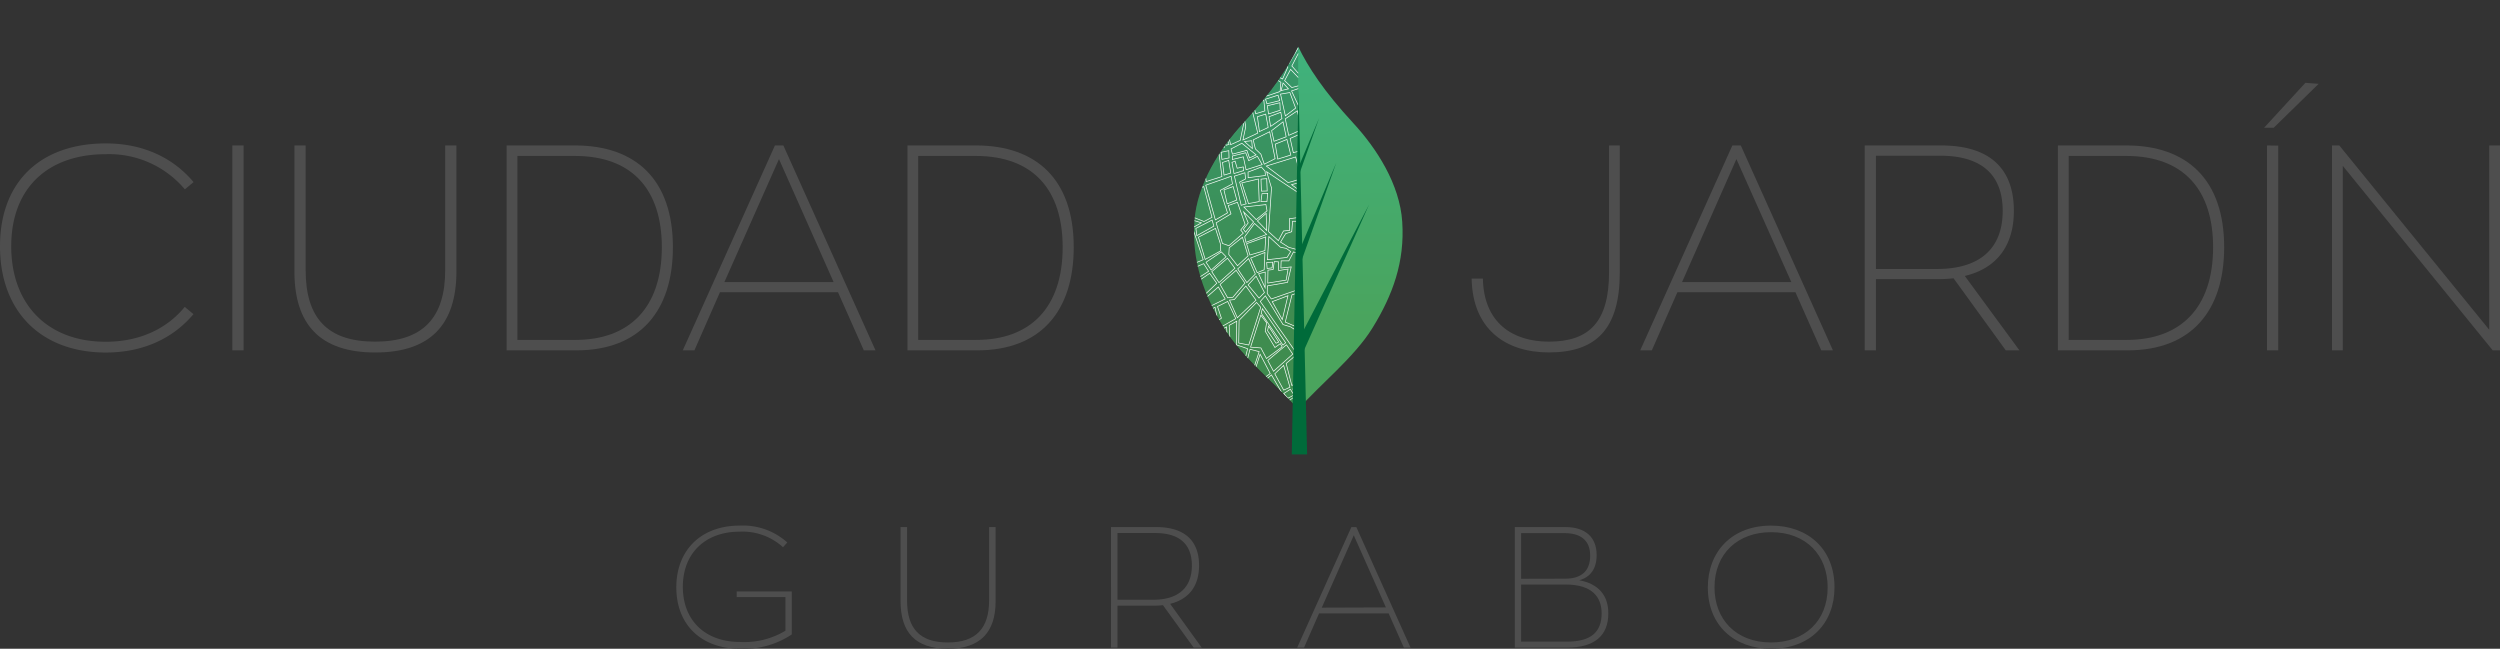 <svg xmlns="http://www.w3.org/2000/svg" xmlns:xlink="http://www.w3.org/1999/xlink" viewBox="0 0 445.2 115.53"><rect x="0" y="0" width="445.2" height="115.53" fill="#333333" stroke="none"/><defs><style>.cls-1,.cls-7,.cls-8,.cls-9{fill:none;}.cls-2{isolation:isolate;}.cls-3{fill:#4e4e4e;}.cls-4{fill:url(#linear-gradient);}.cls-5{opacity:0.15;mix-blend-mode:multiply;}.cls-6{clip-path:url(#clip-path);}.cls-7,.cls-8,.cls-9{stroke:#fff;stroke-miterlimit:10;}.cls-7{stroke-width:0.12px;}.cls-8{stroke-width:1.18px;}.cls-9{stroke-width:0.59px;}.cls-10{fill:#006b3a;}</style><linearGradient id="linear-gradient" x1="231.34" y1="51.14" x2="230.93" y2="-3.62" gradientUnits="userSpaceOnUse"><stop offset="0.03" stop-color="#4aa45d"/><stop offset="0.88" stop-color="#40b17b"/></linearGradient><clipPath id="clip-path" transform="translate(0 8.33)"><path class="cls-1" d="M231.2,0c-1.73,3.57-4.49,7.86-9.84,13.66-4.05,4.39-8.23,10.8-8.67,17.51-.46,7.11,1.67,13,5.31,18.95,3.16,5.15,9.16,9.92,13.19,14.42V0Z"/></clipPath></defs><g class="cls-2"><g id="Layer_2" data-name="Layer 2"><g id="Layer_1-2" data-name="Layer 1"><path class="cls-3" d="M0,35.53C0,24,7.25,17.21,18.84,17.21c6.83,0,12.11,2.69,15.63,6.89l-1.55,1.29a17.61,17.61,0,0,0-14.08-6.26C8.49,19.13,2,25.18,2,35.53s6.47,17,16.82,17c6.21,0,11-2.43,14.08-6.21l1.55,1.29c-3.52,4.2-8.8,6.84-15.63,6.84C7.25,54.43,0,47.08,0,35.53Z" transform="translate(0 8.33)"/><path class="cls-3" d="M43.38,17.57V54.06h-2V17.57Z" transform="translate(0 8.33)"/><path class="cls-3" d="M52.43,40V17.57h2V39.78c0,8.49,3.83,12.73,12.37,12.73s12.48-4.29,12.48-12.73V17.57h2V40c0,9.42-4.6,14.44-14.44,14.44S52.43,49.46,52.43,40Z" transform="translate(0 8.33)"/><path class="cls-3" d="M102.38,17.57c10.87,0,17.45,6.11,17.45,18.12,0,11.34-5.85,18.37-17.19,18.37H90.22V17.57Zm15.48,18.12c0-10.14-5.18-16.25-15.48-16.25H92.14V52.2h10.35C112,52.2,117.86,46.56,117.86,35.69Z" transform="translate(0 8.33)"/><path class="cls-3" d="M128.21,43.71l-4.55,10.35h-2.07L138,17.57h1.5l16.41,36.49h-2.08l-4.6-10.35Zm20.24-1.81L138.72,20,129,41.9Z" transform="translate(0 8.33)"/><path class="cls-3" d="M173.76,17.57c10.87,0,17.45,6.11,17.45,18.12,0,11.34-5.85,18.37-17.19,18.37H161.6V17.57Zm15.48,18.12c0-10.14-5.18-16.25-15.48-16.25H163.51V52.2h10.36C183.39,52.2,189.24,46.56,189.24,35.69Z" transform="translate(0 8.33)"/><path class="cls-3" d="M262.07,41.28h2c.16,7.82,5.23,11.23,11.75,11.23,7.2,0,10.72-3.52,10.72-12.37V17.57h1.91V40.19c0,10-4.14,14.24-12.63,14.24C268.07,54.43,262.22,50.23,262.07,41.28Z" transform="translate(0 8.33)"/><path class="cls-3" d="M298.71,43.71l-4.55,10.35h-2.07L308.5,17.57H310l16.41,36.49h-2.08l-4.6-10.35ZM319,41.9,309.22,20,299.54,41.9Z" transform="translate(0 8.33)"/><path class="cls-3" d="M347.89,41.23a26.77,26.77,0,0,1-2.9.15H334.07V54.06h-2V17.57h13.56c8.59,0,13,4,13,11.65,0,6.26-3.1,10.25-8.74,11.59l9.73,13.25h-2.43Zm8.75-12c0-6.42-3.73-9.83-11.13-9.83H334.07V39.57h10.87C352.49,39.57,356.64,36,356.64,29.22Z" transform="translate(0 8.33)"/><path class="cls-3" d="M378.63,17.57c10.87,0,17.45,6.11,17.45,18.12,0,11.34-5.85,18.37-17.19,18.37H366.47V17.57Zm15.48,18.12c0-10.14-5.18-16.25-15.48-16.25H368.39V52.2h10.35C388.26,52.2,394.11,46.56,394.11,35.69Z" transform="translate(0 8.33)"/><path class="cls-3" d="M412.9,6.6l-8,7.82h-1.71l7.35-8Zm-7.19,11V54.06h-2V17.57Z" transform="translate(0 8.33)"/><path class="cls-3" d="M445.2,54.06h-1.3L417.2,21.2V54.06h-1.92V17.57h1.3l26.7,32.82V17.57h1.92Z" transform="translate(0 8.33)"/><path class="cls-3" d="M141,104.65a15.35,15.35,0,0,1-9.23,2.55c-6.88,0-11.33-4.26-11.33-10.93s4.45-11,11.27-11a11.83,11.83,0,0,1,8.49,3l-.76.85a10.68,10.68,0,0,0-7.73-2.77c-6.12,0-10.11,3.84-10.11,9.83s4,9.81,10.17,9.81a14.19,14.19,0,0,0,8.1-2v-6h-8.68V97H141Z" transform="translate(0 8.33)"/><path class="cls-3" d="M160.37,98.71V85.53h1.16V98.59c0,5,2.25,7.49,7.27,7.49s7.34-2.53,7.34-7.49V85.53h1.16V98.71c0,5.54-2.71,8.49-8.5,8.49S160.37,104.28,160.37,98.71Z" transform="translate(0 8.33)"/><path class="cls-3" d="M207.1,99.44a15.31,15.31,0,0,1-1.7.09H199V107h-1.15V85.53h8c5.06,0,7.68,2.37,7.68,6.85,0,3.68-1.83,6-5.15,6.82L214,107h-1.43Zm5.15-7.06c0-3.78-2.19-5.79-6.55-5.79H199V98.47h6.4C209.81,98.47,212.25,96.33,212.25,92.38Z" transform="translate(0 8.33)"/><path class="cls-3" d="M234.9,100.9,232.22,107H231l9.65-21.46h.89L251.19,107H250l-2.71-6.09Zm11.9-1.06L241.08,87l-5.7,12.88Z" transform="translate(0 8.33)"/><path class="cls-3" d="M286.41,100.9c0,4-2.49,6.09-7.31,6.09h-9.34V85.53h9c3.56,0,5.57,1.79,5.57,5,0,2.37-1.09,3.93-3.1,4.47C284.59,95.63,286.41,97.61,286.41,100.9Zm-7.67-6.18c2.83,0,4.44-1.31,4.44-4.11s-1.82-4-4.53-4h-7.77v8.13Zm6.48,6.18c0-2.86-1.64-5.14-6.42-5.14h-7.92v10.17h8.22C283.49,105.93,285.22,104.07,285.22,100.9Z" transform="translate(0 8.33)"/><path class="cls-3" d="M304.13,96.27c0-6.36,4.29-11,11.26-11,6.55,0,11.3,4.14,11.3,11,0,6.37-4.29,10.93-11.3,10.93C308.85,107.2,304.13,103.06,304.13,96.27Zm21.34,0c0-5.72-3.83-9.83-10.08-9.83-5.84,0-10.07,3.74-10.07,9.83,0,5.7,3.83,9.81,10.07,9.81C321.27,106.08,325.47,102.36,325.47,96.27Z" transform="translate(0 8.33)"/><path class="cls-4" d="M249.71,31.17c-.43-6.71-4.61-13.12-8.66-17.51C235.69,7.86,232.93,3.57,231.2,0c-1.73,3.57-4.49,7.86-9.84,13.66-4.05,4.39-8.23,10.8-8.67,17.51-.46,7.11,1.67,13,5.31,18.95,3.16,5.15,9.16,9.92,13.19,14.42v0l0,0v0c4-4.5,10-9.27,13.19-14.42C248.05,44.18,250.18,38.28,249.71,31.17Z" transform="translate(0 8.33)"/><path class="cls-5" d="M231.18.12c-1.74,3.57-4.49,7.86-9.85,13.66-4.05,4.38-8.23,10.8-8.67,17.51-.46,7.11,1.67,13,5.31,19,3.16,5.15,9.17,9.92,13.19,14.42v0l0,0Z" transform="translate(0 8.33)"/><g class="cls-6"><polygon class="cls-7" points="195.28 0.3 198.72 1.18 193.92 8.29 192.14 7.66 192.84 4.45 192.38 2.85 194.61 1.5 195.28 0.3"/><polygon class="cls-7" points="191.43 3.02 192.24 4.83 191.5 8.51 191.01 8.33 190.26 4.24 191.43 3.02"/><polygon class="cls-7" points="193.66 8.86 193.09 9.69 191.88 8.75 192.37 8.41 193.66 8.86"/><polygon class="cls-7" points="192.08 9.33 192.24 10.9 193.01 9.99 192.08 9.33"/><polygon class="cls-7" points="190.79 8.88 191.43 9.51 191.93 11.42 190.67 13.54 189.74 11.3 190.79 8.88"/><polygon class="cls-7" points="199.28 1.19 194.46 8.85 197.14 10.08 196.63 11.52 199.01 12.83 201.86 9.01 200.25 7.71 199.37 5.49 199.79 1.74 199.28 1.19"/><polygon class="cls-7" points="200.34 1.75 203 2.49 202.09 8.36 200.65 7.26 200 5.45 200.34 1.75"/><polygon class="cls-7" points="194.31 9.27 193.72 9.91 196.26 11.35 196.6 10.4 194.31 9.27"/><polygon class="cls-7" points="193.41 10.35 196.1 11.81 194.96 15.22 190.95 13.78 193.41 10.35"/><polygon class="cls-7" points="196.73 12.03 198.87 13.22 197.74 14.96 195.35 15.27 196.73 12.03"/><polygon class="cls-7" points="203.57 0.89 205.84 1.43 205.91 3.51 203.75 9.23 202.41 8.47 203.57 0.89"/><polygon class="cls-7" points="206.48 1.43 208.19 1.41 207.79 7.52 206.63 6.64 206.88 5.22 205.71 4.77 206.4 3.35 206.48 1.43"/><polygon class="cls-7" points="205.03 6.81 205.99 7.15 205.41 10.04 204.13 9.37 205.03 6.81"/><polygon class="cls-7" points="205.56 5.3 205.24 6.22 205.96 6.62 206.57 5.66 205.56 5.3"/><polygon class="cls-7" points="206.37 7.28 207.65 7.95 207.43 10.75 205.89 9.98 206.37 7.28"/><polygon class="cls-7" points="208.63 2.85 208.26 7.69 210.32 8.41 211.09 6.8 209.4 2.94 208.63 2.85"/><polygon class="cls-7" points="208.76 1.61 211.96 0.74 212.44 6.03 211.42 6.48 209.91 2.56 208.63 2.41 208.76 1.61"/><polygon class="cls-7" points="211.3 7.1 212.27 6.52 212.42 7.49 210.35 11.99 209.46 11.46 211.3 7.1"/><polygon class="cls-7" points="208.1 8.33 210.07 9.02 209.08 11.32 207.87 10.9 208.1 8.33"/><polygon class="cls-7" points="212.43 0.91 215.64 0.08 214.5 4.72 212.64 4.07 212.43 0.91"/><polygon class="cls-7" points="216.08 0.24 217.8 0.84 217.12 3.58 216.23 5.33 214.91 4.87 216.08 0.24"/><polygon class="cls-7" points="212.66 4.59 215.9 5.73 214.39 8.99 212.83 7.49 212.66 4.59"/><polygon class="cls-7" points="212.62 8.08 214.19 9.29 212.9 13.84 210.79 12.14 212.62 8.08"/><polygon class="cls-7" points="201.5 10.72 198.87 14.78 200.73 16.67 203.21 15.02 202.37 13.18 201.5 10.72"/><polygon class="cls-7" points="205.77 11.57 206.26 10.84 202.41 9.21 201.68 10.41 205.77 11.57"/><polygon class="cls-7" points="202.13 11.17 205.68 12.01 204.99 13.24 202.2 11.86 202.13 11.17"/><polygon class="cls-7" points="204.74 13.63 203.8 14.61 202.4 12.33 204.74 13.63"/><polygon class="cls-7" points="201.05 16.91 203.36 15.36 203.99 16.82 202.18 18.17 201.05 16.91"/><polygon class="cls-7" points="202.43 18.51 204.33 17.13 205.31 20.12 204.11 21.22 203.44 20.77 202.43 18.51"/><polygon class="cls-7" points="207.18 17.98 205.94 20.02 205.31 19.43 204.98 17.21 205.79 17.07 207.18 17.98"/><polygon class="cls-7" points="205.34 13.84 208.5 15.37 207.31 17.6 205.76 16.53 204.66 16.93 204.12 14.87 205.34 13.84"/><polygon class="cls-7" points="209.49 13.15 208.74 15.03 205.53 13.43 206.16 12.18 209.49 13.15"/><polygon class="cls-7" points="206.6 10.93 206.29 11.81 209.71 13 210.26 12.51 206.6 10.93"/><polygon class="cls-7" points="208.08 17.14 206.33 20.38 207.92 22.05 209.42 21 208.08 17.14"/><polygon class="cls-7" points="208.98 15.53 208.45 16.59 209.66 20.84 210.86 20.11 208.98 15.53"/><polygon class="cls-7" points="209.72 13.23 210.41 13.47 209.66 15.36 208.97 15.11 209.72 13.23"/><polygon class="cls-7" points="205.74 20.37 204.47 21.54 206.43 23.43 207.68 23.5 207.53 22.28 205.74 20.37"/><polygon class="cls-7" points="203.77 21.54 204.77 23.75 204.59 24.86 205.78 25.1 206.18 23.62 203.77 21.54"/><polygon class="cls-7" points="206.73 23.96 207.75 24.07 207.36 25.48 206.27 25.27 206.73 23.96"/><polygon class="cls-7" points="206.2 25.86 207.7 25.89 208.02 24.16 209.41 24.65 210.42 25.86 210.45 27.96 206.12 27.96 206.2 25.86"/><polygon class="cls-7" points="204.47 25.53 205.68 25.82 205.45 28 204.08 28.01 204.47 25.53"/><polygon class="cls-7" points="204 28.58 205.36 28.58 204.68 34.52 202.95 35.12 204 28.58"/><polygon class="cls-7" points="203.27 35.58 204.72 35.07 205.77 37.78 208.64 40.65 208.34 41.1 204.71 38.67 203.27 35.58"/><polygon class="cls-7" points="206.07 28.56 207.75 28.54 207.75 30.96 205.83 30.93 206.07 28.56"/><polygon class="cls-7" points="208.32 28.57 210.52 28.7 210.55 33.34 207.72 33.33 208.32 28.57"/><polygon class="cls-7" points="208 22.58 209.29 21.79 210.49 23.16 211.52 23.19 212.16 26.05 210.98 26.56 210.88 25.39 209.53 23.89 208.04 23.71 208 22.58"/><polygon class="cls-7" points="210.94 20.63 209.62 21.6 211.13 22.99 210.94 20.63"/><polygon class="cls-7" points="209.91 16.07 211.02 19.4 212.22 19.09 211.81 17.64 209.91 16.07"/><polygon class="cls-7" points="211.15 20.07 211.54 22.81 213.21 22.09 212.24 19.59 211.15 20.07"/><polygon class="cls-7" points="214.37 18 213.19 18.82 214.5 21.36 216.01 20.53 214.37 18"/><polygon class="cls-7" points="213.4 16.5 214.21 17.74 213.11 18.44 212.62 17.63 213.4 16.5"/><polygon class="cls-7" points="210.59 13.73 211.45 14.53 210.46 16.05 209.94 15.58 210.59 13.73"/><polygon class="cls-7" points="211.7 14.86 212.45 15.57 211.26 16.54 210.74 16.15 211.7 14.86"/><polygon class="cls-7" points="214.17 21.51 213.43 21.87 212.62 18.74 214.17 21.51"/><polygon class="cls-7" points="211.73 23.2 212.06 24.29 216.3 20.76 211.73 23.2"/><polygon class="cls-7" points="212.1 24.52 212.48 25.14 214.87 22.77 214.68 22.47 212.1 24.52"/><polygon class="cls-7" points="216.42 21.3 214.91 22.39 215.32 22.82 216.42 21.49 216.42 21.3"/><polygon class="cls-7" points="216.37 22.13 214.96 23.52 215.45 24.27 216.37 22.13"/><polygon class="cls-7" points="212.38 25.42 212.68 26.15 214.74 24.57 214.41 23.81 212.38 25.42"/><polygon class="cls-7" points="212.43 26.47 211.16 27.2 211 28.1 213.41 27.57 212.43 26.47"/><polygon class="cls-7" points="212.85 26.29 213.95 27.44 215.36 25.62 214.98 25.22 212.85 26.29"/><polygon class="cls-7" points="216.6 22.09 215.8 24.63 217.78 25.09 216.6 22.09"/><polygon class="cls-7" points="217.88 25.54 218.07 26.2 215.85 26.82 215.57 25.01 217.88 25.54"/><polygon class="cls-7" points="210.64 12.57 210.32 13.05 214.56 17.49 214.98 17.05 214.42 15.81 210.64 12.57"/><polygon class="cls-7" points="215.12 17.27 214.69 17.87 216.24 20.31 216.6 19.89 215.12 17.27"/><polygon class="cls-7" points="216.97 20.43 216.54 20.72 218.34 25.87 218.87 25.71 216.97 20.43"/><polygon class="cls-7" points="221.2 21.28 218.35 22.51 219.16 25.76 220.86 25 221.45 22.14 221.2 21.28"/><polygon class="cls-7" points="220.87 19.12 221.19 20.96 218.06 22.07 217.61 20.24 220.87 19.12"/><polygon class="cls-7" points="219.06 17.09 219.58 19 217.04 19.74 216.62 18.42 219.06 17.09"/><polygon class="cls-7" points="218.33 14.35 218.87 16.64 216.87 17.72 216.82 15.72 218.33 14.35"/><polygon class="cls-7" points="216.01 13.08 218.11 12.03 218.26 13.75 216.68 15.35 216.01 13.08"/><polygon class="cls-7" points="213.53 14.06 215.52 13.03 216.37 15.76 215.74 16.41 213.53 14.06"/><polygon class="cls-7" points="214.24 11.26 213.52 13.58 215.37 12.83 214.24 11.26"/><polygon class="cls-7" points="214.72 9.41 214.27 10.68 215.74 12.67 218.03 11.53 217.82 10.5 215.92 11.26 216.21 10.22 214.72 9.41"/><polygon class="cls-7" points="216.49 6.06 214.97 9.19 217.81 10.19 217.27 6.58 216.49 6.06"/><polygon class="cls-7" points="217.87 2.99 216.7 5.5 217.43 6.27 219.47 5.46 219.69 3.63 217.87 2.99"/><polygon class="cls-7" points="218.51 0.83 218.04 2.48 220.06 3 220.57 1.55 218.51 0.83"/><polygon class="cls-7" points="220.41 3.71 219.82 5.39 221.72 5.96 222.07 4.29 220.41 3.71"/><polygon class="cls-7" points="220.91 1.68 220.49 3.14 222.29 3.68 222.76 2.15 220.91 1.68"/><polygon class="cls-7" points="223.06 2.43 222.6 3.71 224.54 4.39 225.19 3 223.06 2.43"/><polygon class="cls-7" points="222.46 4.42 224.29 4.94 223.29 7.29 221.9 6.02 222.46 4.42"/><polygon class="cls-7" points="218.71 6.2 219.42 5.93 221.5 6.57 220.77 8.95 219.27 8.31 218.71 6.2"/><polygon class="cls-7" points="217.54 6.63 218.37 6.38 218.94 8.42 218.21 9.74 217.54 6.63"/><polygon class="cls-7" points="221.95 8.91 220.17 9.55 219.3 8.82 218.6 9.88 219.71 11.02 221.95 9.91 222.3 9.26 221.95 8.91"/><polygon class="cls-7" points="221.9 6.54 221.17 8.63 222.09 8.34 222.39 8.77 223.09 7.48 221.9 6.54"/><polygon class="cls-7" points="218.22 10.34 218.37 11.49 219.44 11.17 218.22 10.34"/><polygon class="cls-7" points="218.59 11.9 219.54 11.5 219.76 13.07 218.57 13.66 218.59 11.9"/><polygon class="cls-7" points="219.96 11.25 221.92 10.35 221.16 11.68 221.32 12.53 220.12 12.95 219.96 11.25"/><polygon class="cls-7" points="218.76 14 221.45 13.02 221.85 15.58 219.21 16.56 218.76 14"/><polygon class="cls-7" points="219.51 16.98 219.98 18.81 222.42 17.46 222.03 15.87 219.51 16.98"/><polygon class="cls-7" points="221.24 18.94 222.7 18.47 223.98 23.7 221.34 24.94 221.84 22.58 221.24 18.94"/><polygon class="cls-7" points="225.41 3.25 222.66 9.59 226.47 8.14 225.41 3.25"/><polygon class="cls-7" points="225.87 3.24 226.84 7.95 229.9 6.84 228.26 4.25 225.87 3.24"/><polygon class="cls-7" points="229.48 7.46 226.91 8.46 227.35 10.36 229.48 7.46"/><polygon class="cls-7" points="222.48 10.1 226.46 8.53 226.81 10.37 221.67 12.39 221.52 11.49 222.48 10.1"/><polygon class="cls-7" points="221.88 12.72 226.94 10.78 222.8 17.24 221.88 12.72"/><polygon class="cls-7" points="228.1 14.65 226.11 13.43 223.03 17.58 223.13 17.93 227.96 16.29 228.1 14.65"/><polygon class="cls-7" points="229.34 11.94 228.41 14.07 226.4 13.07 227.55 11.09 229.34 11.94"/><polygon class="cls-7" points="227.86 10.54 229.56 11.33 231.16 8.58 230.25 7.45 227.86 10.54"/><polygon class="cls-7" points="229.83 12.36 228.76 14.36 230.05 15.59 232.32 14.99 229.83 12.36"/><polygon class="cls-7" points="231.45 9.03 230.05 11.75 232.65 14.67 234.27 14.26 231.45 9.03"/><polygon class="cls-7" points="232.81 15.16 234.47 14.63 235.51 16.11 233.33 17.76 232.81 15.16"/><polygon class="cls-7" points="230 16.2 232.46 15.33 232.98 17.95 231.26 18.88 230 16.2"/><polygon class="cls-7" points="229.44 15.82 228.14 16.13 228.49 14.78 229.44 15.82"/><polygon class="cls-7" points="228.04 16.76 229.7 16.48 230.73 19.25 228.9 20.64 228.04 16.76"/><polygon class="cls-7" points="223.16 18.44 225.06 17.83 225.25 19.75 223.62 20.25 223.16 18.44"/><polygon class="cls-7" points="223.92 20.78 225.4 20.32 225.84 22.69 224.28 23.43 223.92 20.78"/><polygon class="cls-7" points="225.37 17.66 225.61 18.48 227.88 17.92 227.59 16.95 225.37 17.66"/><polygon class="cls-7" points="225.69 18.83 225.9 20.29 227.98 19.63 227.92 18.29 225.69 18.83"/><polygon class="cls-7" points="225.99 20.79 226.27 22.51 228.29 21.12 228.08 19.99 225.99 20.79"/><polygon class="cls-7" points="223.17 24.91 226.1 23.46 227.07 28.25 225.14 29.24 224.54 27.46 223.56 26.52 223.17 24.91"/><polygon class="cls-7" points="221.61 25.2 222.91 25.06 223.02 26.46 221.61 25.2"/><polygon class="cls-7" points="219.23 26.52 221.15 25.51 223.69 27.58 222.51 28.13 222.04 26.77 219.47 27.45 219.23 26.52"/><polygon class="cls-7" points="219.46 27.78 219.46 28.4 221.41 27.93 221.9 30.23 224.77 29.31 223.91 27.83 222.37 28.61 221.84 27.2 219.46 27.78"/><polygon class="cls-7" points="219.94 28.69 219.39 28.91 219.75 30.91 221.47 30.37 221.4 29.72 220.32 29.96 219.94 28.69"/><polygon class="cls-7" points="214.28 28.08 217.07 27.25 217.6 31.44 214.8 32.33 214.28 28.08"/><polygon class="cls-7" points="217.47 27.12 218.82 26.83 218.87 28.12 217.6 28.38 217.47 27.12"/><polygon class="cls-7" points="217.71 28.93 218.81 28.56 219.17 30.82 217.98 31.19 217.71 28.93"/><polygon class="cls-7" points="210.99 28.74 213.68 28.22 214.27 32.49 211.14 33.4 210.99 28.74"/><polygon class="cls-7" points="226.45 23.26 228.48 21.7 229.04 24.36 226.88 25.16 226.45 23.26"/><polygon class="cls-7" points="227.09 25.67 229.17 24.83 229.87 27.61 227.54 28.33 227.09 25.67"/><polygon class="cls-7" points="229.75 24.65 232 23.67 232.64 26.6 230.31 27.18 229.75 24.65"/><polygon class="cls-7" points="231.76 23.11 229.49 24.11 228.88 21.16 231.03 19.73 231.76 23.11"/><polygon class="cls-7" points="234.04 22.08 232.16 22.88 231.48 19.43 233.08 18.46 234.04 22.08"/><polygon class="cls-7" points="233.42 18.37 235.56 16.75 236.6 20.98 234.37 21.88 233.42 18.37"/><polygon class="cls-7" points="234.49 22.24 236.78 21.29 237.6 24.99 235.27 25.85 234.49 22.24"/><polygon class="cls-7" points="232.31 23.47 234.16 22.61 235.01 25.76 233.14 26.37 232.31 23.47"/><polygon class="cls-7" points="225.5 29.57 230.73 27.95 231.72 31.85 229.39 32.52 225.5 29.57"/><polygon class="cls-7" points="230 32.89 231.84 32.39 232.15 34.43 230 32.89"/><polygon class="cls-7" points="231.36 27.96 232.95 27.51 233.12 29.3 231.67 29.64 231.36 27.96"/><polygon class="cls-7" points="231.71 30.17 233.27 29.76 233.5 31.44 232.04 31.86 231.71 30.17"/><polygon class="cls-7" points="232.22 32.29 233.42 32.14 233.69 33.52 232.43 33.92 232.22 32.29"/><polygon class="cls-7" points="232.46 34.33 233.84 34.06 233.9 35.55 232.46 34.33"/><polygon class="cls-7" points="233.22 27.26 233.46 29.1 235.61 28.59 235.27 26.68 233.22 27.26"/><polygon class="cls-7" points="235.72 26.51 237.75 25.93 238.34 30.47 236.22 30.79 235.72 26.51"/><polygon class="cls-7" points="233.65 29.65 235.72 29.16 235.94 30.99 233.75 31.43 233.65 29.65"/><polygon class="cls-7" points="233.9 31.99 236 31.43 236.14 32.63 234.06 33.43 233.9 31.99"/><polygon class="cls-7" points="234.16 33.95 236.22 33.12 236.29 35.65 234.85 35.88 234.25 35.44 234.16 33.95"/><polygon class="cls-7" points="236.41 31.44 238.25 31.12 238.71 35.54 236.68 35.71 236.41 31.44"/><polygon class="cls-7" points="234.5 36.3 238.72 35.94 238.57 36.81 234.41 37.57 234.5 36.3"/><polygon class="cls-7" points="225.57 30.59 234.09 36.25 233.94 37.92 238.55 37.18 237.53 42.3 235.33 42.01 235.11 43.65 233.24 43.12 233.6 40.16 232.09 38.62 229.61 38.95 229.66 41.03 228.56 41.13 227.65 42.85 225.91 41.26 226.43 33.47 225.57 30.59"/><polygon class="cls-7" points="230.18 39.4 231.94 39.4 232.93 40.56 232.68 43.56 235.36 44.5 235.74 42.5 237.3 42.95 236.79 46.06 229.49 44.04 228.03 43.11 228.95 41.61 230.03 41.26 230.18 39.4"/><polygon class="cls-7" points="222.25 30.64 222.27 31.64 225.34 31.25 225.28 30.49 224.62 29.74 222.25 30.64"/><polygon class="cls-7" points="221.69 30.76 221.82 31.86 220.75 32.43 221.92 36.3 221.03 36.56 219.82 31.37 221.69 30.76"/><polygon class="cls-7" points="224.09 31.88 221.14 32.57 222.33 36.25 224.24 35.89 224.09 31.88"/><polygon class="cls-7" points="224.56 31.9 225.57 31.81 225.66 34.01 224.63 34.04 224.56 31.9"/><polygon class="cls-7" points="224.74 34.49 225.75 34.43 225.62 35.88 224.55 35.9 224.74 34.49"/><polygon class="cls-7" points="221.51 36.87 225.43 36.43 225.63 37.55 223.71 39.11 221.51 36.87"/><polygon class="cls-7" points="225.48 37.99 223.92 39.34 225.56 41.04 225.48 37.99"/><polygon class="cls-7" points="219.24 31.39 219.48 32.75 217.31 33.89 218.59 37.91 216.43 39.16 214.72 32.98 219.24 31.39"/><polygon class="cls-7" points="217.96 33.81 219.6 33.22 220.25 35.62 218.54 36.3 217.96 33.81"/><polygon class="cls-7" points="218.72 36.6 220.36 36.02 221.73 39.96 220.94 40.97 221.41 41.52 218.84 43.76 217.7 43.36 216.57 39.68 219.21 38.08 218.72 36.6"/><polygon class="cls-7" points="212.78 33.88 214.36 33.23 215.83 38.7 214.4 39.45 211.7 38.36 212.78 33.88"/><path class="cls-7" d="M211.14,25.71l1.44-.13L211.31,30l-1.45-.31A17.54,17.54,0,0,0,211,27.56,13.37,13.37,0,0,0,211.14,25.71Z" transform="translate(0 8.33)"/><polygon class="cls-7" points="210.81 33.95 209.86 33.85 208.65 37.29 209.42 37.9 210.81 33.95"/><polygon class="cls-7" points="208.45 37.86 209.42 38.42 208.5 40.01 207.93 39.36 208.45 37.86"/><polygon class="cls-7" points="209.87 38.5 211.06 38.77 209 41.85 209.16 42.69 212.51 40.97 214.27 46.25 209.92 48.06 208.42 41.98 209.87 38.5"/><polygon class="cls-7" points="211.48 38.92 213.94 39.68 209.41 42.22 211.48 38.92"/><polygon class="cls-7" points="215.85 39.18 216.16 40.27 213.14 41.96 212.96 40.67 215.85 39.18"/><polygon class="cls-7" points="213.42 42.23 216.45 40.67 217.33 43.43 217.39 44.67 214.62 46.2 213.42 42.23"/><polygon class="cls-7" points="210.92 51.09 210.12 48.83 214.35 46.95 215.23 48.31 210.92 51.09"/><polygon class="cls-7" points="217.5 44.86 214.77 46.7 215.69 48.1 218.34 45.72 217.5 44.86"/><polygon class="cls-7" points="218.59 45.98 215.79 48.38 217.07 50.33 219.91 47.77 218.59 45.98"/><polygon class="cls-7" points="215.41 48.67 212.77 50.51 214.25 52.77 216.68 50.44 215.41 48.67"/><polygon class="cls-7" points="212.31 50.72 211.21 51.51 212.41 54.14 213.86 52.95 212.31 50.72"/><polygon class="cls-7" points="216.96 51.1 218.18 53.24 215.46 54.57 214.56 53.2 216.96 51.1"/><polygon class="cls-7" points="213.99 53.27 212.69 54.66 213.3 55.73 215.15 54.78 213.99 53.27"/><polygon class="cls-7" points="216.81 54.58 218.62 53.68 220.07 56.75 216.66 58.67 216.34 57.48 217.51 56.66 216.81 54.58"/><polygon class="cls-7" points="216.37 54.72 216.79 56.66 215.85 57.31 216.06 58.76 214.63 59.66 213.49 56.26 216.37 54.72"/><polygon class="cls-7" points="218.43 58.21 215.05 60.05 216.69 63.17 218.67 62.13 218.43 58.21"/><polygon class="cls-7" points="218.89 57.94 220.24 57.2 220.16 61.4 222.17 62.1 220.13 70.39 216.88 63.68 219.15 62.39 218.89 57.94"/><polygon class="cls-7" points="223.77 53.86 220.66 57.03 220.59 61.08 222.38 61.44 224.51 54.73 223.77 53.86"/><polygon class="cls-7" points="220.13 48.14 221.7 50.41 219.54 52.94 218.62 53.03 217.27 50.64 220.13 48.14"/><polygon class="cls-7" points="221.86 50.93 219.8 53.35 218.95 53.44 220.35 56.58 223.67 53.45 221.86 50.93"/><polygon class="cls-7" points="222.35 46.05 220.41 47.89 222.04 50.33 223.55 48.8 222.35 46.05"/><polygon class="cls-7" points="223.69 49.18 222.26 50.74 224.21 53.08 225.17 52.09 223.69 49.18"/><polygon class="cls-7" points="221.25 42.25 218.9 44.12 218.82 45.32 220.37 47.32 222.26 45.56 221.25 42.25"/><polygon class="cls-7" points="223.4 39.79 221.66 42.16 221.88 43.16 225.56 41.74 223.4 39.79"/><polygon class="cls-7" points="221.47 37.75 222.28 39.69 221.43 40.83 221.8 41.34 223.24 39.53 221.47 37.75"/><polygon class="cls-7" points="225.96 42.13 225.7 46.25 229.2 45.84 229.84 44.81 229.07 44.24 228.01 44.02 225.96 42.13"/><polygon class="cls-7" points="225.4 42.19 225.26 44.62 222.58 45.41 221.99 43.4 225.4 42.19"/><polygon class="cls-7" points="222.72 45.95 225.26 44.95 225.12 48.05 223.88 48.55 222.72 45.95"/><polygon class="cls-7" points="224.13 48.75 225.31 48.45 225.29 51.24 224.13 48.75"/><polygon class="cls-7" points="225.8 48.1 225.76 50.41 229.04 49.88 229.38 47.91 227.71 48.18 227.68 46.63 226.92 46.59 226.72 48 225.8 48.1"/><polygon class="cls-7" points="228.15 46.45 228.1 47.73 229.94 47.53 229.29 50.28 225.69 50.91 225.67 52.26 226.39 53.24 231.51 51.45 233.39 45.82 230.34 44.86 229.52 46.45 228.15 46.45"/><polygon class="cls-7" points="225.57 46.74 226.64 46.69 226.53 47.7 225.65 47.81 225.57 46.74"/><polygon class="cls-7" points="233.89 45.88 236.62 46.54 234.52 52.51 231.92 51.52 233.89 45.88"/><polygon class="cls-7" points="237.03 46.78 239.35 47.49 236.09 56.77 233.38 58.06 237.03 46.78"/><polygon class="cls-7" points="231.66 51.98 234.46 52.96 232.93 58.07 232.02 58.73 228.88 57.35 230.07 52.51 231.66 51.98"/><polygon class="cls-7" points="229.36 52.66 226.56 53.72 228.35 56.91 229.36 52.66"/><polygon class="cls-7" points="225.34 52.68 224.43 53.68 230.68 62.6 232.44 59.45 231.81 59.06 230.93 58.9 229.76 58.18 228.49 57.81 225.34 52.68"/><polygon class="cls-7" points="236.05 57.23 233.8 58.69 232.91 59.83 234.61 62.58 237.63 60.33 236.05 57.23"/><polygon class="cls-7" points="232.63 59.85 230.89 63.27 233.59 67.27 235.92 65.73 232.63 59.85"/><polygon class="cls-7" points="230.55 63.44 229.04 64.72 230.04 68.63 233.03 67.53 230.55 63.44"/><polygon class="cls-7" points="224.81 54.97 224.59 55.77 228.47 61.46 228.95 61.04 224.81 54.97"/><polygon class="cls-7" points="224.53 56.12 222.7 61.82 224.54 61.96 225.53 63.84 228.32 61.77 228 61.19 227.04 61.88 225.31 58.98 225.56 57.49 224.53 56.12"/><polygon class="cls-7" points="225.9 58.06 225.73 58.9 227.24 61.12 227.72 60.92 225.9 58.06"/><polygon class="cls-7" points="229.09 61.4 225.76 64.19 226.79 66.12 230.21 63.06 229.09 61.4"/><polygon class="cls-7" points="228.59 65.07 227.01 66.56 228.6 69.47 229.71 68.96 228.59 65.07"/><polygon class="cls-7" points="224.4 63.08 226.2 66.51 222.36 69.38 224.4 63.08"/><polygon class="cls-7" points="222.6 62.2 224.23 62.62 222.01 69.44 220.39 70.77 222.6 62.2"/><polygon class="cls-7" points="221.52 70.45 220.47 71.3 223.54 77.58 224.23 77.03 223.47 73.8 221.52 70.45"/><polygon class="cls-7" points="224.35 77.55 223.67 77.96 225.38 81.41 224.35 77.55"/><polygon class="cls-7" points="226.1 72.06 223.93 73.85 226.65 84.21 226.1 72.06"/><polygon class="cls-7" points="224.36 68.43 221.93 70.37 223.75 73.48 226.04 71.65 224.36 68.43"/><polygon class="cls-7" points="226.42 66.76 224.64 68.27 226.28 71.18 228.18 69.77 226.42 66.76"/><polygon class="cls-7" points="233.42 67.91 230.24 69.28 231.72 71.87 234.94 69.88 233.42 67.91"/><polygon class="cls-7" points="235.09 70.34 233.27 71.4 234.66 73.46 236.23 71.86 235.09 70.34"/><polygon class="cls-7" points="236.37 72.2 234.83 73.76 235.45 74.62 237.09 72.89 236.37 72.2"/><polygon class="cls-7" points="237.12 73.27 235.57 74.9 236.92 76.74 238.67 75.31 237.12 73.27"/><polygon class="cls-7" points="232.14 74.61 234.46 73.63 232.8 71.63 231.9 72 232.14 74.61"/><polygon class="cls-7" points="232.23 74.92 232.31 75.85 235.01 74.69 234.52 74.07 232.23 74.92"/><polygon class="cls-7" points="235.24 74.87 234.22 75.48 234.9 77.57 236.56 76.89 235.24 74.87"/><polygon class="cls-7" points="233.88 75.67 232.42 76.28 232.8 78.36 234.5 77.67 233.88 75.67"/><polygon class="cls-7" points="234.48 78.21 232.83 78.78 233.63 83.01 235.3 82.28 234.48 78.21"/><polygon class="cls-7" points="231.06 79.37 232.54 79.08 233.2 83.22 231.13 84.29 230.86 82.23 231.06 79.37"/><polygon class="cls-7" points="229.71 80.06 230.75 79.45 230.5 82.08 229.71 80.06"/><polygon class="cls-7" points="228.5 80.52 229.4 80.13 230.87 84.35 227.93 86.37 228.5 80.52"/><polygon class="cls-7" points="226.8 81.11 228.28 80.79 227.54 86.23 226.8 81.11"/><polygon class="cls-7" points="228.47 78.28 226.79 79.56 226.92 80.77 228.46 80.24 228.47 78.28"/><polygon class="cls-7" points="226.61 76.04 226.72 79.1 228.5 78.01 227.44 75.55 226.61 76.04"/><polygon class="cls-7" points="232.1 76.41 231.31 76.57 231.03 78.94 232.49 78.49 232.1 76.41"/><polygon class="cls-7" points="231.72 74.6 231.37 76.15 231.95 75.98 231.72 74.6"/><polygon class="cls-7" points="230.92 74.63 230.09 75.35 230.8 76.72 231.24 75.04 230.92 74.63"/><polygon class="cls-7" points="231.41 72.56 230.51 73.22 231.28 74.44 231.41 72.56"/><polygon class="cls-7" points="230.04 73.44 229.28 74.05 229.91 74.9 230.65 74.53 230.04 73.44"/><polygon class="cls-7" points="228.99 74.3 227.75 75.38 227.96 76 229.65 75.18 228.99 74.3"/><polygon class="cls-7" points="229.73 75.44 228.22 76.5 228.82 77.54 230.42 76.89 229.73 75.44"/><polygon class="cls-7" points="230.77 77.02 229.02 78.12 229.5 79.51 230.7 79.06 230.77 77.02"/><polygon class="cls-7" points="230.45 70.71 229.54 71.35 230.38 72.67 231.34 72.02 230.45 70.71"/><polygon class="cls-7" points="229.79 69.32 228.61 70.07 229.35 70.92 230.43 70.34 229.79 69.32"/><polygon class="cls-7" points="228.23 70.15 227.53 70.68 228.28 71.88 229 71.11 228.23 70.15"/><polygon class="cls-7" points="227.31 71.03 226.38 71.76 226.59 72.8 227.99 72.11 227.31 71.03"/><polygon class="cls-7" points="228.02 72.53 226.51 73.61 226.55 75.43 228.78 73.88 228.02 72.53"/><polygon class="cls-7" points="229.09 71.65 228.41 72.43 229.12 73.54 229.98 73.02 229.09 71.65"/><polygon class="cls-7" points="211.31 52.94 214.36 64.7 225.82 87.53 227.29 86.72 211.31 52.94"/><polygon class="cls-7" points="210.52 55.9 211.1 55.64 212.44 59.99 210.87 60.74 210.52 55.9"/><polygon class="cls-7" points="210.92 61.32 211.8 61.07 212.09 65.47 211.46 65.72 210.92 61.32"/><polygon class="cls-7" points="212.69 60.35 212.1 60.96 212.34 65.33 214.04 64.5 212.69 60.35"/><polygon class="cls-7" points="214.15 64.85 211.48 66.19 211.86 68.62 215.21 67.09 214.15 64.85"/><polygon class="cls-7" points="212.06 68.91 215.34 67.66 217.69 72.19 212.94 75.3 212.06 68.91"/><polygon class="cls-7" points="221.35 79.41 219.26 80.88 217.02 74.45 218.29 73.06 221.35 79.41"/><polygon class="cls-7" points="218.81 81.26 216.57 82.81 215.94 81.17 217.96 79.25 218.81 81.26"/><polygon class="cls-7" points="217.38 77.06 215.14 78.5 215.73 80.65 217.99 78.82 217.38 77.06"/><polygon class="cls-7" points="217.14 76.39 214.97 78 214.18 75.36 216.35 73.9 217.14 76.39"/><polygon class="cls-7" points="220.5 80.73 219.55 81.28 219.77 83.93 221.9 87.67 223.31 86.11 220.5 80.73"/><polygon class="cls-7" points="221.72 79.66 220.77 80.48 224 86.3 223.44 86.96 224.22 88.14 225.45 87.64 221.72 79.66"/><polygon class="cls-7" points="223.13 87.34 222.11 88.09 222.6 89.36 223.97 88.4 223.13 87.34"/><polygon class="cls-7" points="219.56 84.52 219.56 86.31 220.81 90.6 222.25 89.71 219.56 84.52"/><polygon class="cls-7" points="219.07 85.92 217.59 86.85 217.35 85.73 219.34 84.56 219.07 85.92"/><polygon class="cls-7" points="219.19 86.38 217.81 87.41 219.01 91.76 220.54 90.8 219.19 86.38"/><polygon class="cls-7" points="218.98 81.79 219.21 83.93 217.17 85.25 216.66 83.28 218.98 81.79"/><polygon class="cls-7" points="213.32 76.34 217.95 92.32 218.65 91.9 214.7 78.59 213.32 76.34"/><polygon class="cls-7" points="207.28 58.04 208.86 57.23 209.24 66.37 212.11 81.24 209.84 81.73 208.97 68.31 207.28 58.04"/><polygon class="cls-7" points="209.08 76.72 206.92 77.56 207.32 79.33 209.39 78.27 209.08 76.72"/><polygon class="cls-7" points="209.01 74.71 209.12 76.25 206.87 77.1 206.77 75.42 209.01 74.71"/><polygon class="cls-7" points="206.25 73.15 206.71 75.11 208.22 74.55 206.25 73.15"/><polygon class="cls-7" points="205.78 69.68 208.47 68.8 209.01 73.92 206.14 72.53 205.78 69.68"/><polygon class="cls-7" points="205.27 69.67 202.85 70.68 205.79 72.3 205.27 69.67"/><polygon class="cls-7" points="202.14 70.75 202.86 73.75 205.67 72.63 202.14 70.75"/><polygon class="cls-7" points="202.96 74.24 205.97 73.06 206.1 73.99 203.26 75.08 202.96 74.24"/><polygon class="cls-7" points="206.12 74.32 203.39 75.52 203.71 76.43 206.28 75.32 206.12 74.32"/><polygon class="cls-7" points="203.84 76.72 206.32 75.75 206.58 77.28 204.05 78.18 203.84 76.72"/><polygon class="cls-7" points="205.2 66.77 205.62 69.15 208.48 68.27 208.1 65.7 205.2 66.77"/><polygon class="cls-7" points="207.99 65.27 205.11 66.4 204.94 65.46 207.86 64.05 207.99 65.27"/><polygon class="cls-7" points="207.64 62.56 204.7 63.92 204.9 65.05 207.81 63.74 207.64 62.56"/><path class="cls-7" d="M206.94,49.75l-1.88,1a3.23,3.23,0,0,1-.26.76,3,3,0,0,1-.75.43l.6,3.32,2.92-1.38Z" transform="translate(0 8.33)"/><polygon class="cls-7" points="205.2 69.29 203.98 69.69 203.63 67.47 204.86 66.92 205.2 69.29"/><polygon class="cls-7" points="203.18 67.53 201.75 70.61 203.66 69.89 203.18 67.53"/><polygon class="cls-7" points="204.34 64.05 203.01 64.78 203.59 67.09 204.81 66.39 204.34 64.05"/><polygon class="cls-7" points="202.93 64.36 204.34 63.8 203.72 60.69 202.22 61.6 202.93 64.36"/><polygon class="cls-7" points="201.8 61.82 200.34 62.65 201.17 65.24 202.6 64.63 201.8 61.82"/><polygon class="cls-7" points="200 62.73 198.81 63.15 199.71 65.94 200.88 65.33 200 62.73"/><polygon class="cls-7" points="198.61 66.97 200.97 65.67 201.51 66.94 200.35 68.62 198.61 66.97"/><polygon class="cls-7" points="201.65 67.33 200.7 68.85 201.76 69.78 202.64 67.68 201.65 67.33"/><polygon class="cls-7" points="201.4 65.51 202.74 64.98 203.23 66.96 202.92 67.44 202.17 67.17 201.4 65.51"/><polygon class="cls-7" points="198.98 68.14 199.37 69.71 200.35 69.33 198.98 68.14"/><polygon class="cls-7" points="195.43 68.4 198.26 67.09 199.02 69.93 196.33 70.89 195.43 68.4"/><polygon class="cls-7" points="196.43 71.42 199.18 70.47 199.57 72.78 196.97 73.62 196.43 71.42"/><polygon class="cls-7" points="199.54 70.11 200.6 69.53 201.48 70.32 200.69 71.2 200.87 72.06 199.95 72.56 199.54 70.11"/><polygon class="cls-7" points="201.59 70.67 201.15 71.25 201.19 72.59 200.13 72.97 202.82 83.58 204.95 83.17 201.59 70.67"/><polygon class="cls-7" points="192.98 69.71 195.08 68.7 195.83 70.99 193.57 72.16 192.98 69.71"/><polygon class="cls-7" points="191.87 66.47 194.12 65.64 194.89 68.14 192.8 69.21 191.87 66.47"/><polygon class="cls-7" points="194.65 65.31 197.18 64.03 197.94 66.65 195.37 67.83 194.65 65.31"/><polygon class="cls-7" points="198.42 63.17 197.72 64.22 198.47 66.48 199.42 66 198.42 63.17"/><polygon class="cls-7" points="198.61 58.75 197.64 59.51 198.91 62.56 199.57 61.39 198.61 58.75"/><polygon class="cls-7" points="203.3 59.6 200.11 61.58 200.29 62.16 203.74 60.18 203.3 59.6"/><polygon class="cls-7" points="198.99 58.55 199.96 61.17 203.41 59.06 204.04 59.73 204.41 58.69 203.17 58.34 201.75 56.91 198.99 58.55"/><polygon class="cls-7" points="197.23 59.66 196.33 60.18 197.24 62.96 198.5 62.8 197.23 59.66"/><polygon class="cls-7" points="195.77 60.5 193.26 62.03 194.38 64.94 196.9 63.52 195.77 60.5"/><polygon class="cls-7" points="193.06 62.78 192.06 65.93 193.95 65.06 193.06 62.78"/><polygon class="cls-7" points="189.66 60.98 191.73 65.81 192.67 62.26 190.35 60.64 189.66 60.98"/><polygon class="cls-7" points="188.9 60.83 186.31 62.38 187.92 64.48 190.93 65.66 188.9 60.83"/><polygon class="cls-7" points="193.23 61.55 195.65 59.83 194.96 57.97 194.38 58.28 193.93 57.75 192.5 58.66 193.23 61.55"/><polygon class="cls-7" points="192.66 61.81 190.92 60.14 192.03 58.92 192.66 61.81"/><polygon class="cls-7" points="187.8 58.46 185.48 56.3 183.37 57.75 186.02 62.01 186.71 61.39 186.44 60.62 187.8 58.46"/><polygon class="cls-7" points="188.16 58.71 186.92 60.63 188.36 59.85 188.74 59.21 188.16 58.71"/><polygon class="cls-7" points="188.98 59.53 188.31 60.42 186.98 61.16 189.87 60.38 188.98 59.53"/><polygon class="cls-7" points="187.83 54.96 186.13 55.98 189.12 58.77 187.83 54.96"/><polygon class="cls-7" points="186.94 52.3 184.04 53.82 185.77 55.65 187.63 54.6 186.94 52.3"/><polygon class="cls-7" points="185.23 55.94 183.13 57.04 179.48 50.55 185.23 55.94"/><polygon class="cls-7" points="189.59 51.04 187.33 52.26 188.13 54.4 190.31 53.23 189.59 51.04"/><polygon class="cls-7" points="188.38 54.94 190.38 53.67 191.76 57.75 190.98 58.35 190.66 58.12 189.47 58.59 188.38 54.94"/><polygon class="cls-7" points="188.68 48.42 189.36 50.61 183.59 53.48 181.92 51.63 188.68 48.42"/><polygon class="cls-7" points="187.31 44.26 183.87 46.94 186.63 47.7 187.23 48.72 188.65 48.02 187.31 44.26"/><polygon class="cls-7" points="186.75 48.81 183.02 50.67 182.07 48 183.34 47.19 186.06 48.07 186.75 48.81"/><polygon class="cls-7" points="181.63 48.25 179.57 49.59 181.67 51.32 182.78 50.84 181.63 48.25"/><polygon class="cls-7" points="184.54 45.81 180.24 48.7 181.47 45.18 183.46 43.06 184.54 45.81"/><polygon class="cls-7" points="177.47 42.58 180.85 45.36 179.19 49.22 175.15 45.57 177.47 42.58"/><polygon class="cls-7" points="177.02 38.52 178.75 39.12 178.12 40.92 176.32 43.29 177.02 38.52"/><polygon class="cls-7" points="177.51 34.22 180.32 35.52 178.87 38.78 177.14 38.17 177.51 34.22"/><polygon class="cls-7" points="179.09 39.24 178.66 40.86 177.67 42.19 181.06 44.96 184.41 41.31 182.42 39.42 181.2 41.05 179.09 39.24"/><polygon class="cls-7" points="181.57 34.06 179.45 38.89 181.08 40.38 182.31 38.92 183.4 39.98 185.12 37.46 181.57 34.06"/><polygon class="cls-7" points="184.59 41.17 183.66 40.3 185.44 37.68 186.35 38.64 184.59 41.17"/><polygon class="cls-7" points="187.27 43.83 184.86 45.65 183.83 42.82 185.99 39.68 187.27 43.83"/><polygon class="cls-7" points="181.77 32.25 180.54 35.28 177.68 33.74 178.17 29.22 181.77 32.25"/><polygon class="cls-7" points="183.42 28.32 181.94 31.77 178.22 28.63 178.51 25.34 179.06 24.75 183.42 28.32"/><polygon class="cls-7" points="183.73 23.96 185.01 24.88 183.58 27.86 179.14 24.12 180.19 22.94 182.94 25.23 183.73 23.96"/><polygon class="cls-7" points="186.05 22.27 185.31 24.39 183.97 23.7 185.03 21.57 186.05 22.27"/><polygon class="cls-7" points="184.75 21.47 184.09 22.76 181.99 21.09 182.56 20.41 184.75 21.47"/><polygon class="cls-7" points="183.83 23.16 182.8 24.57 180.67 22.64 181.86 21.46 183.83 23.16"/><path class="cls-7" d="M181.42,12.59l-2.06,2.34-.81-.67-.79-3.08a13.12,13.12,0,0,0,1.83,1.16A11,11,0,0,0,181.42,12.59Z" transform="translate(0 8.33)"/><polygon class="cls-7" points="181.13 12.96 185.03 16.1 185.03 16.98 181.84 20.57 179.37 20.08 177.84 18.75 179.28 15.53 181.13 12.96"/><polygon class="cls-7" points="186.55 22.37 185.12 25.63 186.92 27.05 189.13 24.02 186.55 22.37"/><polygon class="cls-7" points="189.97 22.69 189.29 23.56 186.47 21.78 187.54 20.49 189.97 22.69"/><polygon class="cls-7" points="182.84 20.07 184.41 18.33 186.9 20.56 186.14 21.66 182.84 20.07"/><polygon class="cls-7" points="192.87 22.36 191.93 23.7 184.7 17.92 186.21 16.37 192.87 22.36"/><polygon class="cls-7" points="184.99 26 186.65 27.41 185.86 28.46 185.68 29.48 184.03 28.02 184.99 26"/><path class="cls-7" d="M183.89,20.4l-1.41,3.38,2.61,2.36.33-.45a15.45,15.45,0,0,1-.19-2.16,13.52,13.52,0,0,1,.44-1.65Z" transform="translate(0 8.33)"/><path class="cls-7" d="M186,22l1.2,1.16-1.56,2.17a14.71,14.71,0,0,1-.09-1.82A12.61,12.61,0,0,1,186,22Z" transform="translate(0 8.33)"/><polygon class="cls-7" points="188.41 32.51 186.27 35.5 185.47 34.7 187.53 31.61 188.41 32.51"/><polygon class="cls-7" points="182.35 32.48 181.81 33.76 184.23 35.74 184.95 34.89 182.35 32.48"/><polygon class="cls-7" points="185.23 35.13 184.55 36.02 185.34 36.84 186.04 35.74 185.23 35.13"/><polygon class="cls-7" points="189.18 39.98 190.35 39.26 186.61 36.01 185.93 37.17 189.18 39.98"/><polygon class="cls-7" points="188.09 33.68 187.51 34.49 192.21 38.54 193.16 37.92 188.09 33.68"/><polygon class="cls-7" points="188.79 32.64 188.21 33.34 191.92 36.43 192.48 35.71 188.79 32.64"/><polygon class="cls-7" points="193.53 37.7 194.63 37.18 192.72 35.8 192.22 36.44 193.53 37.7"/><polygon class="cls-7" points="190.5 37.38 189.86 38.33 190.78 39.22 191.86 38.59 190.5 37.38"/><polygon class="cls-7" points="190.1 37.23 189.57 38.05 186.81 35.56 187.39 34.84 190.1 37.23"/><polygon class="cls-7" points="186.84 38.47 186.89 41.59 188.81 40.22 186.84 38.47"/><polygon class="cls-7" points="189.04 40.64 187.13 41.96 187.6 43.65 190.01 43.52 189.04 40.64"/><polygon class="cls-7" points="187.8 44.18 190.09 43.91 191.24 46.78 188.92 47.72 187.8 44.18"/><polygon class="cls-7" points="189.05 48.23 191.35 47.24 191.9 49.41 189.64 50.42 189.05 48.23"/><polygon class="cls-7" points="189.94 50.8 192.31 49.7 191.91 47 193.8 47.32 193.46 51.64 190.64 53.01 189.94 50.8"/><polygon class="cls-7" points="194.28 47.48 195.9 47.65 194.98 50.63 193.83 51.33 193.89 50.1 194.2 49.86 194.28 47.48"/><polygon class="cls-7" points="190.63 43.73 193.42 43.27 192.67 46.52 191.72 46.59 190.63 43.73"/><polygon class="cls-7" points="189.61 40.38 192.24 38.86 193.4 42.79 190.59 43.28 189.61 40.38"/><polygon class="cls-7" points="192.75 38.73 195.19 37.33 194.55 41.45 193.65 42.09 192.75 38.73"/><polygon class="cls-7" points="193.73 42.39 194.64 41.89 194.19 42.89 193.73 42.39"/><polygon class="cls-7" points="193.94 43.17 193.11 46.67 194.07 46.78 194.16 43.25 193.94 43.17"/><polygon class="cls-7" points="195.24 43.11 194.68 43.06 194.35 46.88 196.02 47.2 196.32 46.36 195.45 45.6 195.24 43.11"/><polygon class="cls-7" points="195.73 42.99 197.31 42.83 196.46 45.95 195.76 45.09 195.73 42.99"/><path class="cls-7" d="M194.81,33.08a7.57,7.57,0,0,0,1.55-.45,9.11,9.11,0,0,0,1.16-1.12l-2-2.24Z" transform="translate(0 8.33)"/><path class="cls-7" d="M197.76,31.81l.34.27h2.09l-.53,2.25a7.45,7.45,0,0,0-1.15-.4,24.34,24.34,0,0,0-3.76.24l.24-.67A8.31,8.31,0,0,0,196.7,33,8.58,8.58,0,0,0,197.76,31.81Z" transform="translate(0 8.33)"/><path class="cls-7" d="M197.57,34.45a4.25,4.25,0,0,1,.93-.07,4.71,4.71,0,0,1,.89.51l-.25,5.45-3.86,2.07s1.3-3.45,1.63-4.63C197.13,37,197.57,34.45,197.57,34.45Z" transform="translate(0 8.33)"/><path class="cls-7" d="M199.75,35.19a4.25,4.25,0,0,0,.77.74,8.09,8.09,0,0,0,2,.22l1,1.68-4,2.38Z" transform="translate(0 8.33)"/><polygon class="cls-7" points="199.64 48.85 200.37 52.3 202.33 51.09 202.87 51.97 205.25 50.55 203.67 46.58 199.64 48.85"/><path class="cls-7" d="M198,41.55l1.4-.61L200,44.2l-2.36,2-.6-1.73a11.12,11.12,0,0,0,.69-1.37A12.25,12.25,0,0,0,198,41.55Z" transform="translate(0 8.33)"/><path class="cls-7" d="M195.22,42.88l2.29-1.12a8.68,8.68,0,0,1-.35,1.81A9.08,9.08,0,0,1,195.88,45Z" transform="translate(0 8.33)"/><polygon class="cls-7" points="194.9 51.41 190.91 53.69 192.04 57.67 193.8 56.64 193.67 56.23 194.26 55.55 193.8 54.55 195.62 53.84 194.9 51.41"/><polygon class="cls-7" points="195.94 54.39 194.68 55.88 194.41 54.66 195.94 54.39"/><polygon class="cls-7" points="196.67 53.53 195.63 55.76 197.29 54.86 196.67 53.53"/><polygon class="cls-7" points="196.05 56.47 197.44 55.73 198.36 58.24 196 59.69 195.34 57.75 196.07 56.9 196.05 56.47"/><path class="cls-7" d="M200.73,46.26l.85,2-2.8,1.58-1-2.6,1.11-.72s.64.41.88.38A3.38,3.38,0,0,0,200.73,46.26Z" transform="translate(0 8.33)"/><polygon class="cls-7" points="202.99 52.23 205.38 51.04 206.06 53.97 203.95 55.12 202.99 52.23"/><polygon class="cls-7" points="206.21 54.34 204.02 55.47 204.9 58.34 207.12 57.51 206.21 54.34"/><path class="cls-7" d="M203.91,47.44l-1.72,1a7.38,7.38,0,0,0,1.45,1.3,3.56,3.56,0,0,0,1,0Z" transform="translate(0 8.33)"/><polygon class="cls-7" points="205.71 50.86 208.28 49.43 208.78 56.58 207.4 57.29 205.71 50.86"/><polygon class="cls-7" points="206.94 44.01 204.16 46.39 205.51 50.29 208.13 48.86 206.94 44.01"/><polygon class="cls-7" points="206.81 43.52 203.95 45.97 202.79 44.58 203.28 40.4 206.48 42.28 206.81 43.52"/><polygon class="cls-7" points="200.48 40.39 202.95 40.44 202.58 44.14 200.62 43.78 199.92 43.06 200.48 40.39"/><polygon class="cls-7" points="197.68 37.01 200.21 36.44 200.06 39.1 198.63 39.13 197.45 37.82 197.68 37.01"/><polygon class="cls-7" points="200.58 36.3 201.43 36.16 202.75 39.02 200.55 39.12 200.58 36.3"/><polygon class="cls-7" points="200.56 35.65 201.18 35.46 201.85 31.52 201.1 31.48 200.56 35.65"/><polygon class="cls-7" points="200.46 33.78 200.21 35.73 197.88 36.28 198.74 33.47 200.46 33.78"/><polygon class="cls-7" points="200.55 33.45 198.85 33.11 199.5 30.52 199.86 31.23 200.83 31.38 200.55 33.45"/><polygon class="cls-7" points="200.21 28.15 202.42 28.48 201.94 31.07 200.1 30.9 199.68 30.04 200.21 28.15"/><polygon class="cls-7" points="201.27 24.81 203.02 24.79 202.51 28 200.41 27.66 201.27 24.81"/><polygon class="cls-7" points="201.36 24.44 202.91 24.45 203.14 24.17 201.3 20.17 201.36 24.44"/><polygon class="cls-7" points="192.34 34.72 194.7 36.92 195.51 36.78 195.56 33.54 194.6 33.07 194.29 32.19 192.34 34.72"/><polygon class="cls-7" points="197.23 30.16 198.31 30.72 196.7 36.25 195.76 36.66 195.85 33.33 197.23 30.16"/><polygon class="cls-7" points="195.7 30.69 194.65 32.06 194.84 32.77 195.62 33.15 196.45 31.04 195.7 30.69"/><polygon class="cls-7" points="194 27.64 193.33 28.43 195.57 30.45 196.44 30.76 196.81 30 194 27.64"/><polygon class="cls-7" points="193.2 28.81 192.39 29.8 194.45 31.57 195.32 30.71 193.2 28.81"/><polygon class="cls-7" points="192.23 30.04 191.69 30.7 193.43 32.38 194.22 31.86 192.23 30.04"/><polygon class="cls-7" points="191.68 31.27 190.27 33.16 191.92 34.57 193.23 32.68 191.68 31.27"/><polygon class="cls-7" points="190.34 30.13 188.92 32.24 189.85 32.92 191.45 31.08 190.34 30.13"/><polygon class="cls-7" points="192.72 26.62 190.44 29.82 191.38 30.7 193.67 27.45 192.72 26.62"/><polygon class="cls-7" points="198.86 27.23 197.29 29.73 198.37 30.33 199.29 27.59 198.86 27.23"/><polygon class="cls-7" points="198.65 27.16 196.94 29.66 195.64 28.52 197.55 26.12 198.65 27.16"/><polygon class="cls-7" points="197.05 25.95 196.11 27.2 193.51 24.94 194.69 23.57 197.05 25.95"/><polygon class="cls-7" points="195.82 27.61 195.25 28.37 192.81 26.23 193.41 25.48 195.82 27.61"/><polygon class="cls-7" points="189.46 24.13 187.95 26.09 190.88 28.58 192.42 26.51 189.46 24.13"/><polygon class="cls-7" points="190.26 22.81 189.62 23.67 191.11 25.07 191.86 24.13 190.26 22.81"/><polygon class="cls-7" points="192.15 24.23 191.53 25.06 192.59 26.04 193.16 25.23 192.15 24.23"/><polygon class="cls-7" points="195.24 22.13 193.24 24.72 192.38 23.86 194.33 21.3 195.24 22.13"/><polygon class="cls-7" points="196.31 21.23 194.91 23.07 195.8 23.96 197.3 21.97 196.31 21.23"/><polygon class="cls-7" points="197.63 22.14 196.01 24.27 197.95 25.98 199.05 24.2 200.17 24.45 200.18 23.46 198.95 23.21 197.63 22.14"/><polygon class="cls-7" points="199.22 24.72 200.11 24.87 199.4 27.2 198.29 26.1 199.22 24.72"/><polygon class="cls-7" points="200.25 21.29 200.26 23.08 199.06 22.89 195.14 19.85 196.21 18.45 198.94 21.05 200.25 21.29"/><polygon class="cls-7" points="200.28 18.84 200.27 20.81 199.13 20.87 196.35 18.16 197.36 16.75 198.07 16.63 200.28 18.84"/><polygon class="cls-7" points="196.79 16.82 193.8 21.02 189.27 16.51 189.73 15.38 194.6 17.06 196.79 16.82"/><polygon class="cls-7" points="191.1 18.82 190.4 19.82 193.03 22.02 193.61 21.32 191.1 18.82"/><polygon class="cls-7" points="187.17 14.59 186.21 15.87 190.18 19.52 190.84 18.58 187.17 14.59"/><path class="cls-7" d="M181.59,4.21l3.58,3.15,1-.47.43-1.22-1-1.09,1.48-1.89-.68-.92L188-.12l1.55-.26L189.06-3l-.88-.31S188-1,187.5-.6C185,1.7,181.59,4.21,181.59,4.21Z" transform="translate(0 8.33)"/><polyline class="cls-8" points="184.31 5.25 187.58 4 189.63 4.98 190.28 8.08 188.95 11.41 190.26 14.52 194.83 16.13 198.41 15.71 201.76 19.15 203.98 23.93 202.04 35.22 203.93 39.43 207.31 41.58 209.69 51.17 209.81 58.43 210.51 67.31 211.74 75.08 214.66 85.97"/><polyline class="cls-9" points="200.73 18.09 200.81 24.52 196.85 38.06 198.35 39.74 204.27 39.65"/></g><polygon class="cls-10" points="243.82 36.4 232.13 58.83 232.13 62.57 243.82 36.4"/><polygon class="cls-10" points="237.97 28.97 231.87 43.49 230.9 46.38 231.45 47.35 237.97 28.97"/><polygon class="cls-10" points="234.91 21.03 231.52 29.11 231.24 30.72 231.29 31.25 234.91 21.03"/><polygon class="cls-10" points="231.24 15.74 230.04 80.92 232.77 80.92 231.24 15.74"/></g></g></g></svg>
